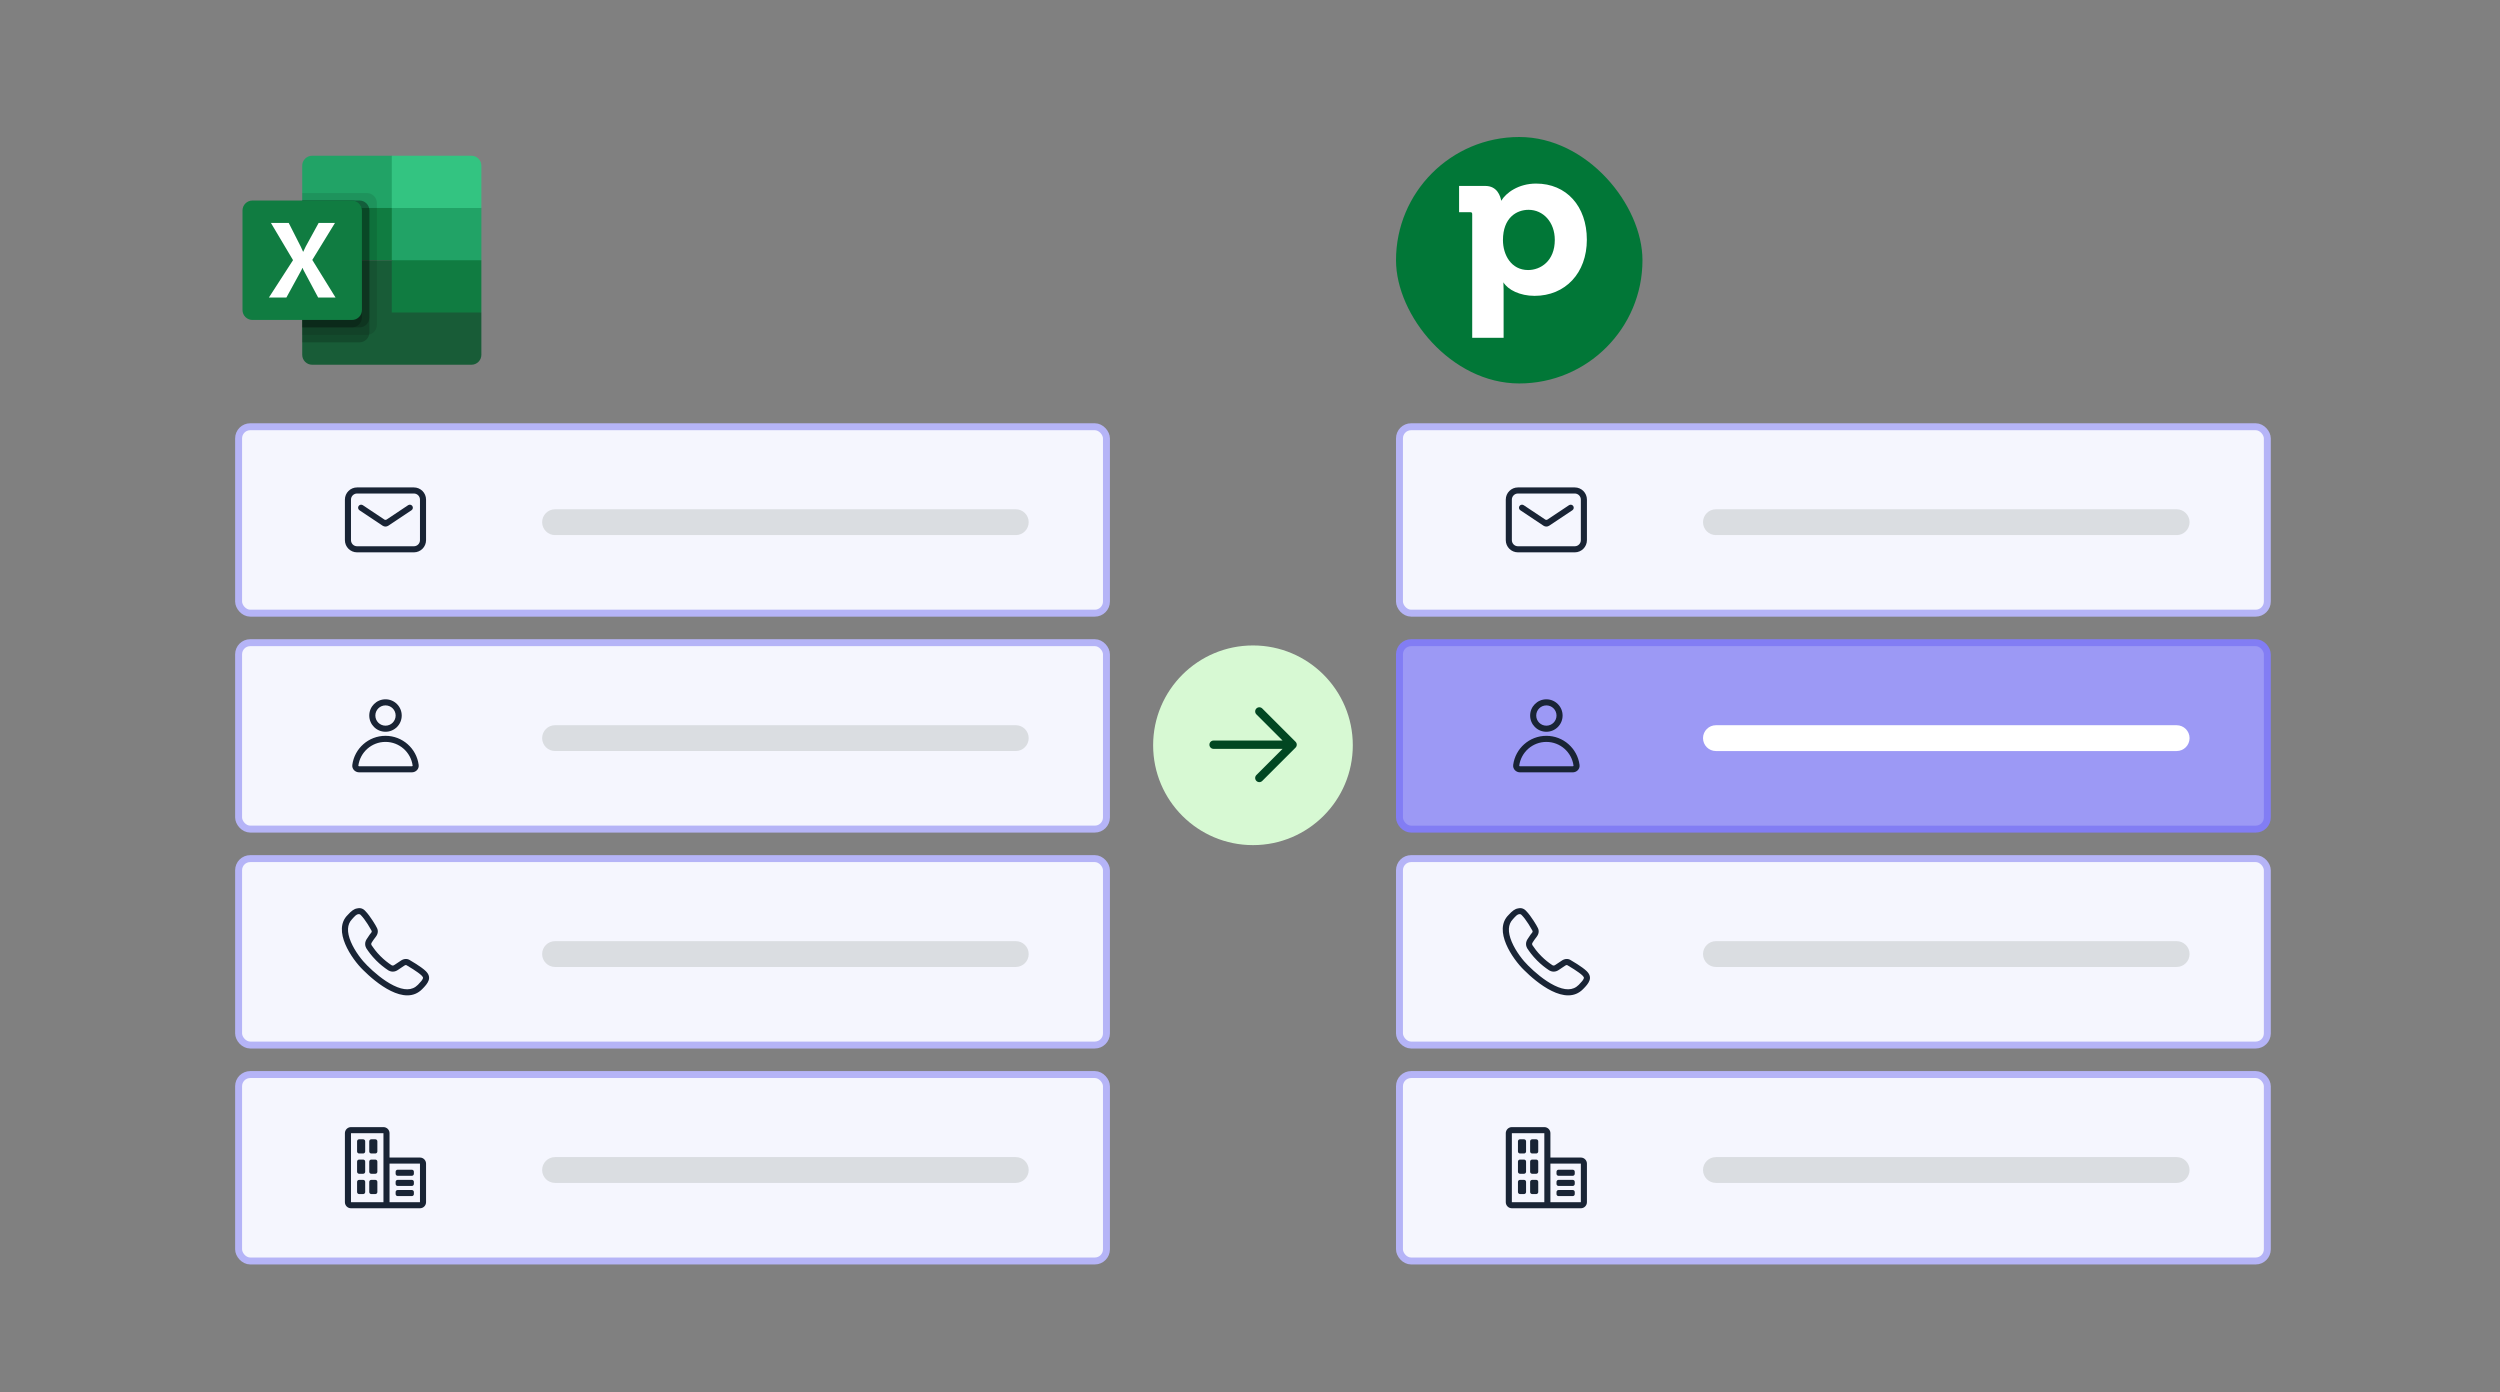 <?xml version="1.0" encoding="UTF-8"?>
<svg xmlns="http://www.w3.org/2000/svg" width="720" height="401" viewBox="0 0 720 401" fill="none">
  <rect x="0" y="0" width="720" height="401" fill="#808080" stroke="none"/>
  <rect x="403.051" y="122.902" width="249.937" height="53.691" rx="3.351" fill="#F5F6FE"></rect>
  <path d="M438.824 145.493L445.026 149.627C445.222 149.757 445.478 149.757 445.674 149.627L451.875 145.493C452.278 145.224 452.822 145.333 453.09 145.736C453.359 146.138 453.25 146.682 452.847 146.951L446.16 151.409C445.669 151.736 445.03 151.736 444.539 151.409L437.852 146.951C437.449 146.682 437.341 146.138 437.609 145.736C437.878 145.333 438.422 145.224 438.824 145.493Z" fill="#192435"></path>
  <path d="M433.664 143.885C433.664 141.948 435.234 140.379 437.17 140.379H453.53C455.466 140.379 457.035 141.948 457.035 143.885V155.57C457.035 157.506 455.466 159.076 453.53 159.076H437.17C435.234 159.076 433.664 157.506 433.664 155.57V143.885ZM437.17 142.132C436.202 142.132 435.417 142.917 435.417 143.885V155.57C435.417 156.538 436.202 157.323 437.17 157.323H453.53C454.498 157.323 455.283 156.538 455.283 155.57V143.885C455.283 142.917 454.498 142.132 453.53 142.132H437.17Z" fill="#192435"></path>
  <path d="M490.469 150.39C490.469 148.337 492.133 146.672 494.187 146.672H626.877C628.93 146.672 630.595 148.337 630.595 150.39C630.595 152.444 628.93 154.108 626.877 154.108H494.187C492.133 154.108 490.469 152.444 490.469 150.39Z" fill="#DADDE1"></path>
  <rect x="403.051" y="122.902" width="249.937" height="53.691" rx="3.351" stroke="#B5B4F7" stroke-width="2"></rect>
  <rect x="403.051" y="185.094" width="249.937" height="53.691" rx="3.351" fill="#9C99F5"></rect>
  <path d="M442.433 206.077C442.433 204.463 443.741 203.155 445.355 203.155C446.968 203.155 448.276 204.463 448.276 206.077C448.276 207.69 446.968 208.998 445.355 208.998C443.741 208.998 442.433 207.69 442.433 206.077ZM445.355 201.402C442.773 201.402 440.681 203.495 440.681 206.077C440.681 208.658 442.773 210.751 445.355 210.751C447.936 210.751 450.029 208.658 450.029 206.077C450.029 203.495 447.936 201.402 445.355 201.402ZM437.536 220.51C438.049 216.65 441.355 213.672 445.355 213.672C449.355 213.672 452.661 216.65 453.174 220.51C453.178 220.546 453.17 220.577 453.138 220.61C453.101 220.649 453.035 220.684 452.951 220.684H437.759C437.675 220.684 437.609 220.649 437.572 220.61C437.54 220.577 437.531 220.546 437.536 220.51ZM445.355 211.919C440.465 211.919 436.426 215.56 435.799 220.279C435.634 221.522 436.666 222.437 437.759 222.437H452.951C454.044 222.437 455.076 221.522 454.911 220.279C454.284 215.56 450.245 211.919 445.355 211.919Z" fill="#192435"></path>
  <path d="M490.469 212.581C490.469 210.528 492.133 208.863 494.187 208.863H626.877C628.93 208.863 630.595 210.528 630.595 212.581C630.595 214.635 628.93 216.3 626.877 216.3H494.187C492.133 216.3 490.469 214.635 490.469 212.581Z" fill="white"></path>
  <rect x="403.051" y="185.094" width="249.937" height="53.691" rx="3.351" stroke="#827DF4" stroke-width="2"></rect>
  <rect x="403.051" y="247.281" width="249.937" height="53.691" rx="3.351" fill="#F5F6FE"></rect>
  <path d="M440.149 278.127C441.911 279.89 444.753 282.384 447.673 283.818C450.644 285.277 453.002 285.353 454.69 283.626L454.697 283.619L454.704 283.612C455.546 282.77 455.982 282.213 456.124 281.799C456.175 281.651 456.167 281.578 456.153 281.523C456.134 281.452 456.061 281.26 455.754 280.953C455.262 280.461 454.275 279.764 453.29 279.132C452.736 278.776 452.174 278.433 451.605 278.102C451.478 278.029 451.364 277.923 451.21 277.932C451.103 277.939 450.946 277.984 450.776 278.106L450.753 278.122L449.015 279.282C448.61 279.576 448.088 279.832 447.456 279.832C446.877 279.832 446.429 279.6 446.313 279.54C446.242 279.503 446.175 279.461 446.106 279.421C444.978 278.669 443.835 277.781 442.69 276.635C441.293 275.238 440.404 273.967 439.906 273.218L439.796 273.03C439.794 273.025 439.791 273.019 439.787 273.012C439.727 272.895 439.495 272.447 439.495 271.868C439.495 271.235 439.751 270.713 440.045 270.309L440.489 269.643C440.501 269.625 440.513 269.606 440.526 269.587C440.703 269.32 440.969 268.92 441.274 268.583C441.369 268.429 441.391 268.325 441.394 268.269C441.397 268.217 441.394 268.111 441.277 267.924C440.908 267.332 440.592 266.713 440.202 266.114C439.577 265.155 438.875 264.184 438.375 263.683L438.327 263.636L438.283 263.585C438.102 263.373 437.983 263.324 437.939 263.31C437.043 263.022 436.226 264.202 435.701 264.749C434.288 266.219 434.189 268.402 435.378 271.234C436.536 273.989 438.626 276.657 440.126 278.105L440.149 278.127ZM442.644 269.68C442.644 269.68 442.178 270.264 441.945 270.614L441.478 271.314C441.128 271.78 441.245 272.014 441.361 272.247C441.828 272.947 442.644 274.114 443.927 275.398C444.977 276.448 446.027 277.265 447.077 277.965C447.31 278.081 447.543 278.198 448.01 277.848L449.759 276.681C450.576 276.098 451.626 275.981 452.442 276.565C452.442 276.565 455.708 278.432 456.991 279.715C458.857 281.582 457.574 283.216 455.941 284.849C450.926 289.983 442.528 282.982 438.912 279.365C435.646 276.215 429.931 267.93 434.48 263.496C435.529 262.329 436.346 261.745 437.162 261.629C438.095 261.395 438.912 261.629 439.612 262.446C440.895 263.729 442.761 266.88 442.761 266.996C443.344 267.93 443.228 268.863 442.644 269.68Z" fill="#192435"></path>
  <path d="M490.469 274.769C490.469 272.715 492.133 271.051 494.187 271.051H626.877C628.93 271.051 630.595 272.715 630.595 274.769C630.595 276.822 628.93 278.487 626.877 278.487H494.187C492.133 278.487 490.469 276.822 490.469 274.769Z" fill="#DADDE1"></path>
  <rect x="403.051" y="247.281" width="249.937" height="53.691" rx="3.351" stroke="#B5B4F7" stroke-width="2"></rect>
  <rect x="403.051" y="309.473" width="249.937" height="53.691" rx="3.351" fill="#F5F6FE"></rect>
  <path fill-rule="evenodd" clip-rule="evenodd" d="M435.417 324.609C434.449 324.609 433.664 325.394 433.664 326.362L433.664 346.228C433.664 347.196 434.449 347.981 435.417 347.981H455.283C456.251 347.981 457.035 347.196 457.035 346.228V335.126C457.035 334.158 456.251 333.374 455.283 333.374H446.518V326.362C446.518 325.394 445.734 324.609 444.765 324.609H435.417ZM444.765 326.362V346.228H435.417V326.362H444.765ZM455.283 346.228H446.518V335.126H455.283V346.228ZM448.271 337.464C448.271 337.141 448.533 336.879 448.855 336.879H452.945C453.268 336.879 453.53 337.141 453.53 337.464V338.048C453.53 338.371 453.268 338.632 452.945 338.632H448.855C448.533 338.632 448.271 338.371 448.271 338.048V337.464ZM448.855 339.801C448.533 339.801 448.271 340.062 448.271 340.385V340.969C448.271 341.292 448.533 341.554 448.855 341.554H452.945C453.268 341.554 453.53 341.292 453.53 340.969V340.385C453.53 340.062 453.268 339.801 452.945 339.801H448.855ZM448.271 343.306C448.271 342.984 448.533 342.722 448.855 342.722H452.945C453.268 342.722 453.53 342.984 453.53 343.306V343.891C453.53 344.213 453.268 344.475 452.945 344.475H448.855C448.533 344.475 448.271 344.213 448.271 343.891V343.306ZM437.17 334.542C437.17 334.22 437.431 333.958 437.754 333.958H438.923C439.245 333.958 439.507 334.22 439.507 334.542V337.464C439.507 337.786 439.245 338.048 438.923 338.048H437.754C437.431 338.048 437.17 337.786 437.17 337.464V334.542ZM437.754 339.801C437.431 339.801 437.17 340.062 437.17 340.385V343.306C437.17 343.629 437.431 343.891 437.754 343.891H438.923C439.245 343.891 439.507 343.629 439.507 343.306V340.385C439.507 340.062 439.245 339.801 438.923 339.801H437.754ZM437.17 328.699C437.17 328.377 437.431 328.115 437.754 328.115H438.923C439.245 328.115 439.507 328.377 439.507 328.699V331.621C439.507 331.943 439.245 332.205 438.923 332.205H437.754C437.431 332.205 437.17 331.943 437.17 331.621V328.699ZM441.26 328.115C440.937 328.115 440.675 328.377 440.675 328.699V331.621C440.675 331.943 440.937 332.205 441.26 332.205H442.428C442.751 332.205 443.013 331.943 443.013 331.621V328.699C443.013 328.377 442.751 328.115 442.428 328.115H441.26ZM440.675 334.542C440.675 334.22 440.937 333.958 441.26 333.958H442.428C442.751 333.958 443.013 334.22 443.013 334.542V337.464C443.013 337.786 442.751 338.048 442.428 338.048H441.26C440.937 338.048 440.675 337.786 440.675 337.464V334.542ZM441.26 339.801C440.937 339.801 440.675 340.062 440.675 340.385V343.306C440.675 343.629 440.937 343.891 441.26 343.891H442.428C442.751 343.891 443.013 343.629 443.013 343.306V340.385C443.013 340.062 442.751 339.801 442.428 339.801H441.26Z" fill="#192435"></path>
  <path d="M490.469 336.96C490.469 334.907 492.133 333.242 494.187 333.242H626.877C628.93 333.242 630.595 334.907 630.595 336.96C630.595 339.014 628.93 340.679 626.877 340.679H494.187C492.133 340.679 490.469 339.014 490.469 336.96Z" fill="#DADDE1"></path>
  <rect x="403.051" y="309.473" width="249.937" height="53.691" rx="3.351" stroke="#B5B4F7" stroke-width="2"></rect>
  <rect x="402.051" y="39.457" width="70.979" height="70.979" rx="35.49" fill="#017737"></rect>
  <path d="M457.012 69.037C457.012 78.639 450.817 85.206 441.959 85.206C437.747 85.206 434.277 83.47 432.977 81.302L433.039 83.532V97.284H423.996V61.727C423.996 61.232 423.873 61.106 423.314 61.106H420.215V53.55H427.774C431.242 53.55 432.111 56.523 432.357 57.826C433.72 55.534 437.311 52.871 442.392 52.871C451.127 52.868 457.012 59.371 457.012 69.037ZM447.782 69.099C447.782 63.957 444.437 60.427 440.223 60.427C436.755 60.427 432.851 62.719 432.851 69.163C432.851 73.374 435.204 77.772 440.1 77.772C443.694 77.77 447.782 75.168 447.782 69.099Z" fill="white"></path>
  <rect x="68.719" y="122.902" width="249.937" height="53.691" rx="3.351" fill="#F5F6FE"></rect>
  <path d="M104.492 145.493L110.694 149.627C110.89 149.757 111.146 149.757 111.342 149.627L117.543 145.493C117.946 145.224 118.49 145.333 118.758 145.736C119.027 146.138 118.918 146.682 118.515 146.951L111.828 151.409C111.337 151.736 110.698 151.736 110.207 151.409L103.52 146.951C103.117 146.682 103.009 146.138 103.277 145.736C103.546 145.333 104.09 145.224 104.492 145.493Z" fill="#192435"></path>
  <path d="M99.332 143.885C99.332 141.948 100.902 140.379 102.838 140.379H119.198C121.134 140.379 122.703 141.948 122.703 143.885V155.57C122.703 157.506 121.134 159.076 119.198 159.076H102.838C100.902 159.076 99.332 157.506 99.332 155.57V143.885ZM102.838 142.132C101.87 142.132 101.085 142.917 101.085 143.885V155.57C101.085 156.538 101.87 157.323 102.838 157.323H119.198C120.166 157.323 120.951 156.538 120.951 155.57V143.885C120.951 142.917 120.166 142.132 119.198 142.132H102.838Z" fill="#192435"></path>
  <path d="M156.137 150.39C156.137 148.337 157.801 146.672 159.855 146.672H292.545C294.598 146.672 296.263 148.337 296.263 150.39C296.263 152.444 294.598 154.108 292.545 154.108H159.855C157.801 154.108 156.137 152.444 156.137 150.39Z" fill="#DADDE1"></path>
  <rect x="68.719" y="122.902" width="249.937" height="53.691" rx="3.351" stroke="#B5B4F7" stroke-width="2"></rect>
  <rect x="68.719" y="185.09" width="249.937" height="53.691" rx="3.351" fill="#F5F6FE"></rect>
  <path d="M108.101 206.073C108.101 204.459 109.409 203.151 111.023 203.151C112.636 203.151 113.944 204.459 113.944 206.073C113.944 207.686 112.636 208.994 111.023 208.994C109.409 208.994 108.101 207.686 108.101 206.073ZM111.023 201.398C108.441 201.398 106.349 203.491 106.349 206.073C106.349 208.654 108.441 210.747 111.023 210.747C113.604 210.747 115.697 208.654 115.697 206.073C115.697 203.491 113.604 201.398 111.023 201.398ZM103.204 220.506C103.717 216.646 107.023 213.668 111.023 213.668C115.023 213.668 118.329 216.646 118.842 220.506C118.846 220.542 118.838 220.573 118.806 220.607C118.769 220.645 118.703 220.68 118.619 220.68H103.427C103.343 220.68 103.277 220.645 103.24 220.607C103.208 220.573 103.199 220.542 103.204 220.506ZM111.023 211.916C106.133 211.916 102.094 215.556 101.467 220.275C101.301 221.518 102.334 222.433 103.427 222.433H118.619C119.712 222.433 120.744 221.518 120.579 220.275C119.952 215.556 115.913 211.916 111.023 211.916Z" fill="#192435"></path>
  <path d="M156.137 212.578C156.137 210.524 157.801 208.859 159.855 208.859H292.545C294.598 208.859 296.263 210.524 296.263 212.578C296.263 214.631 294.598 216.296 292.545 216.296H159.855C157.801 216.296 156.137 214.631 156.137 212.578Z" fill="#DADDE1"></path>
  <rect x="68.719" y="185.09" width="249.937" height="53.691" rx="3.351" stroke="#B5B4F7" stroke-width="2"></rect>
  <rect x="68.719" y="247.281" width="249.937" height="53.691" rx="3.351" fill="#F5F6FE"></rect>
  <path d="M105.817 278.127C107.579 279.89 110.421 282.384 113.341 283.818C116.312 285.277 118.67 285.353 120.358 283.626L120.365 283.619L120.372 283.612C121.214 282.77 121.65 282.213 121.792 281.799C121.843 281.651 121.835 281.578 121.821 281.523C121.802 281.452 121.729 281.26 121.422 280.953C120.93 280.461 119.943 279.764 118.958 279.132C118.404 278.776 117.842 278.433 117.273 278.102C117.146 278.029 117.032 277.923 116.878 277.932C116.771 277.939 116.614 277.984 116.444 278.106L116.421 278.122L114.683 279.282C114.278 279.576 113.756 279.832 113.124 279.832C112.545 279.832 112.097 279.6 111.981 279.54C111.91 279.503 111.843 279.461 111.774 279.421C110.646 278.669 109.503 277.781 108.358 276.635C106.961 275.238 106.072 273.967 105.574 273.218L105.464 273.03C105.462 273.025 105.459 273.019 105.455 273.012C105.395 272.895 105.163 272.447 105.163 271.868C105.163 271.235 105.419 270.713 105.713 270.309L106.157 269.643C106.169 269.625 106.181 269.606 106.194 269.587C106.371 269.32 106.637 268.92 106.942 268.583C107.037 268.429 107.059 268.325 107.062 268.269C107.065 268.217 107.062 268.111 106.945 267.924C106.576 267.332 106.26 266.713 105.87 266.114C105.245 265.155 104.543 264.184 104.043 263.683L103.995 263.636L103.951 263.585C103.77 263.373 103.651 263.324 103.607 263.31C102.711 263.022 101.894 264.202 101.369 264.749C99.956 266.219 99.856 268.402 101.046 271.234C102.204 273.989 104.294 276.657 105.794 278.105L105.817 278.127ZM108.312 269.68C108.312 269.68 107.846 270.264 107.613 270.614L107.146 271.314C106.796 271.78 106.913 272.014 107.029 272.247C107.496 272.947 108.312 274.114 109.595 275.398C110.645 276.448 111.695 277.265 112.745 277.965C112.978 278.081 113.211 278.198 113.678 277.848L115.427 276.681C116.244 276.098 117.294 275.981 118.11 276.565C118.11 276.565 121.376 278.432 122.659 279.715C124.525 281.582 123.242 283.216 121.609 284.849C116.594 289.983 108.196 282.982 104.58 279.365C101.314 276.215 95.599 267.93 100.148 263.496C101.197 262.329 102.014 261.745 102.83 261.629C103.763 261.395 104.58 261.629 105.28 262.446C106.563 263.729 108.429 266.88 108.429 266.996C109.012 267.93 108.896 268.863 108.312 269.68Z" fill="#192435"></path>
  <path d="M156.137 274.769C156.137 272.715 157.801 271.051 159.855 271.051H292.545C294.598 271.051 296.263 272.715 296.263 274.769C296.263 276.822 294.598 278.487 292.545 278.487H159.855C157.801 278.487 156.137 276.822 156.137 274.769Z" fill="#DADDE1"></path>
  <rect x="68.719" y="247.281" width="249.937" height="53.691" rx="3.351" stroke="#B5B4F7" stroke-width="2"></rect>
  <rect x="68.719" y="309.473" width="249.937" height="53.691" rx="3.351" fill="#F5F6FE"></rect>
  <path fill-rule="evenodd" clip-rule="evenodd" d="M101.085 324.609C100.117 324.609 99.332 325.394 99.332 326.362L99.332 346.228C99.332 347.196 100.117 347.981 101.085 347.981H120.951C121.919 347.981 122.703 347.196 122.703 346.228V335.126C122.703 334.158 121.919 333.374 120.951 333.374H112.186V326.362C112.186 325.394 111.401 324.609 110.433 324.609H101.085ZM110.433 326.362V346.228H101.085V326.362H110.433ZM120.951 346.228H112.186V335.126H120.951V346.228ZM113.939 337.464C113.939 337.141 114.201 336.879 114.523 336.879H118.613C118.936 336.879 119.198 337.141 119.198 337.464V338.048C119.198 338.371 118.936 338.632 118.613 338.632H114.523C114.201 338.632 113.939 338.371 113.939 338.048V337.464ZM114.523 339.801C114.201 339.801 113.939 340.062 113.939 340.385V340.969C113.939 341.292 114.201 341.554 114.523 341.554H118.613C118.936 341.554 119.198 341.292 119.198 340.969V340.385C119.198 340.062 118.936 339.801 118.613 339.801H114.523ZM113.939 343.306C113.939 342.984 114.201 342.722 114.523 342.722H118.613C118.936 342.722 119.198 342.984 119.198 343.306V343.891C119.198 344.213 118.936 344.475 118.613 344.475H114.523C114.201 344.475 113.939 344.213 113.939 343.891V343.306ZM102.838 334.542C102.838 334.22 103.099 333.958 103.422 333.958H104.591C104.913 333.958 105.175 334.22 105.175 334.542V337.464C105.175 337.786 104.913 338.048 104.591 338.048H103.422C103.099 338.048 102.838 337.786 102.838 337.464V334.542ZM103.422 339.801C103.099 339.801 102.838 340.062 102.838 340.385V343.306C102.838 343.629 103.099 343.891 103.422 343.891H104.591C104.913 343.891 105.175 343.629 105.175 343.306V340.385C105.175 340.062 104.913 339.801 104.591 339.801H103.422ZM102.838 328.699C102.838 328.377 103.099 328.115 103.422 328.115H104.591C104.913 328.115 105.175 328.377 105.175 328.699V331.621C105.175 331.943 104.913 332.205 104.591 332.205H103.422C103.099 332.205 102.838 331.943 102.838 331.621V328.699ZM106.928 328.115C106.605 328.115 106.343 328.377 106.343 328.699V331.621C106.343 331.943 106.605 332.205 106.928 332.205H108.096C108.419 332.205 108.681 331.943 108.681 331.621V328.699C108.681 328.377 108.419 328.115 108.096 328.115H106.928ZM106.343 334.542C106.343 334.22 106.605 333.958 106.928 333.958H108.096C108.419 333.958 108.681 334.22 108.681 334.542V337.464C108.681 337.786 108.419 338.048 108.096 338.048H106.928C106.605 338.048 106.343 337.786 106.343 337.464V334.542ZM106.928 339.801C106.605 339.801 106.343 340.062 106.343 340.385V343.306C106.343 343.629 106.605 343.891 106.928 343.891H108.096C108.419 343.891 108.681 343.629 108.681 343.306V340.385C108.681 340.062 108.419 339.801 108.096 339.801H106.928Z" fill="#192435"></path>
  <path d="M156.137 336.96C156.137 334.907 157.801 333.242 159.855 333.242H292.545C294.598 333.242 296.263 334.907 296.263 336.96C296.263 339.014 294.598 340.679 292.545 340.679H159.855C157.801 340.679 156.137 339.014 156.137 336.96Z" fill="#DADDE1"></path>
  <rect x="68.719" y="309.473" width="249.937" height="53.691" rx="3.351" stroke="#B5B4F7" stroke-width="2"></rect>
  <path d="M112.837 44.852H89.905C89.145 44.852 88.416 45.154 87.878 45.691C87.341 46.228 87.039 46.957 87.039 47.717V59.901L112.837 74.95L125.736 80.393L138.636 74.95V59.901L112.837 44.852Z" fill="#21A366"></path>
  <path d="M87.039 59.898H112.837V74.947H87.039V59.898Z" fill="#107C41"></path>
  <path d="M135.768 44.852H112.836V59.901H138.634V47.717C138.634 46.957 138.332 46.228 137.795 45.691C137.257 45.154 136.528 44.852 135.768 44.852Z" fill="#33C481"></path>
  <path d="M112.837 74.949H87.039V102.181C87.039 102.941 87.341 103.67 87.878 104.208C88.416 104.745 89.145 105.047 89.905 105.047H135.77C136.53 105.047 137.259 104.745 137.796 104.208C138.334 103.67 138.636 102.941 138.636 102.181V89.998L112.837 74.949Z" fill="#185C37"></path>
  <path d="M112.836 74.949H138.634V89.998H112.836V74.949Z" fill="#107C41"></path>
  <path opacity="0.1" d="M105.672 55.602H87.039V96.449H105.672C106.431 96.447 107.159 96.144 107.696 95.607C108.233 95.07 108.535 94.342 108.538 93.583V58.467C108.535 57.708 108.233 56.98 107.696 56.443C107.159 55.907 106.431 55.604 105.672 55.602Z" fill="black"></path>
  <path opacity="0.2" d="M103.522 57.75H87.039V98.597H103.522C104.281 98.595 105.009 98.292 105.546 97.755C106.083 97.218 106.385 96.491 106.388 95.731V60.616C106.385 59.856 106.083 59.129 105.546 58.592C105.009 58.055 104.281 57.752 103.522 57.75Z" fill="black"></path>
  <path opacity="0.2" d="M103.522 57.75H87.039V94.297H103.522C104.281 94.295 105.009 93.993 105.546 93.456C106.083 92.919 106.385 92.191 106.388 91.432V60.616C106.385 59.856 106.083 59.129 105.546 58.592C105.009 58.055 104.281 57.752 103.522 57.75Z" fill="black"></path>
  <path opacity="0.2" d="M101.372 57.75H87.039V94.297H101.372C102.131 94.295 102.859 93.993 103.396 93.456C103.933 92.919 104.236 92.191 104.238 91.432V60.616C104.236 59.856 103.933 59.129 103.396 58.592C102.859 58.055 102.131 57.752 101.372 57.75Z" fill="black"></path>
  <path d="M72.706 57.75H101.372C102.132 57.75 102.861 58.052 103.398 58.589C103.936 59.127 104.238 59.856 104.238 60.616V89.282C104.238 90.042 103.936 90.771 103.398 91.308C102.861 91.846 102.132 92.148 101.372 92.148H72.706C71.946 92.148 71.217 91.846 70.679 91.308C70.142 90.771 69.84 90.042 69.84 89.282V60.616C69.84 59.856 70.142 59.127 70.679 58.589C71.217 58.052 71.946 57.75 72.706 57.75Z" fill="#107C41"></path>
  <path d="M77.438 85.698L84.394 74.918L78.022 64.199H83.15L86.628 71.051C86.948 71.7 87.168 72.184 87.288 72.504H87.333C87.563 71.985 87.803 71.481 88.053 70.991L91.771 64.199H96.477L89.941 74.858L96.642 85.698H91.633L87.615 78.173C87.426 77.853 87.265 77.516 87.135 77.167H87.075C86.958 77.508 86.802 77.835 86.611 78.141L82.477 85.698H77.438Z" fill="white"></path>
  <circle cx="28.753" cy="28.753" r="28.753" transform="matrix(1 0 0 -1 332.102 243.395)" fill="#D7F9D3"></circle>
  <path d="M361.838 204.042C361.37 204.51 361.37 205.269 361.838 205.737L369.377 213.276H349.507C348.845 213.276 348.309 213.812 348.309 214.474C348.309 215.135 348.845 215.672 349.507 215.672H369.377L361.838 223.211C361.37 223.679 361.37 224.437 361.838 224.905C362.306 225.373 363.064 225.373 363.532 224.905L373.117 215.321C373.584 214.853 373.584 214.094 373.117 213.627L363.532 204.042C363.064 203.574 362.306 203.574 361.838 204.042Z" fill="#014722"></path>
</svg>
